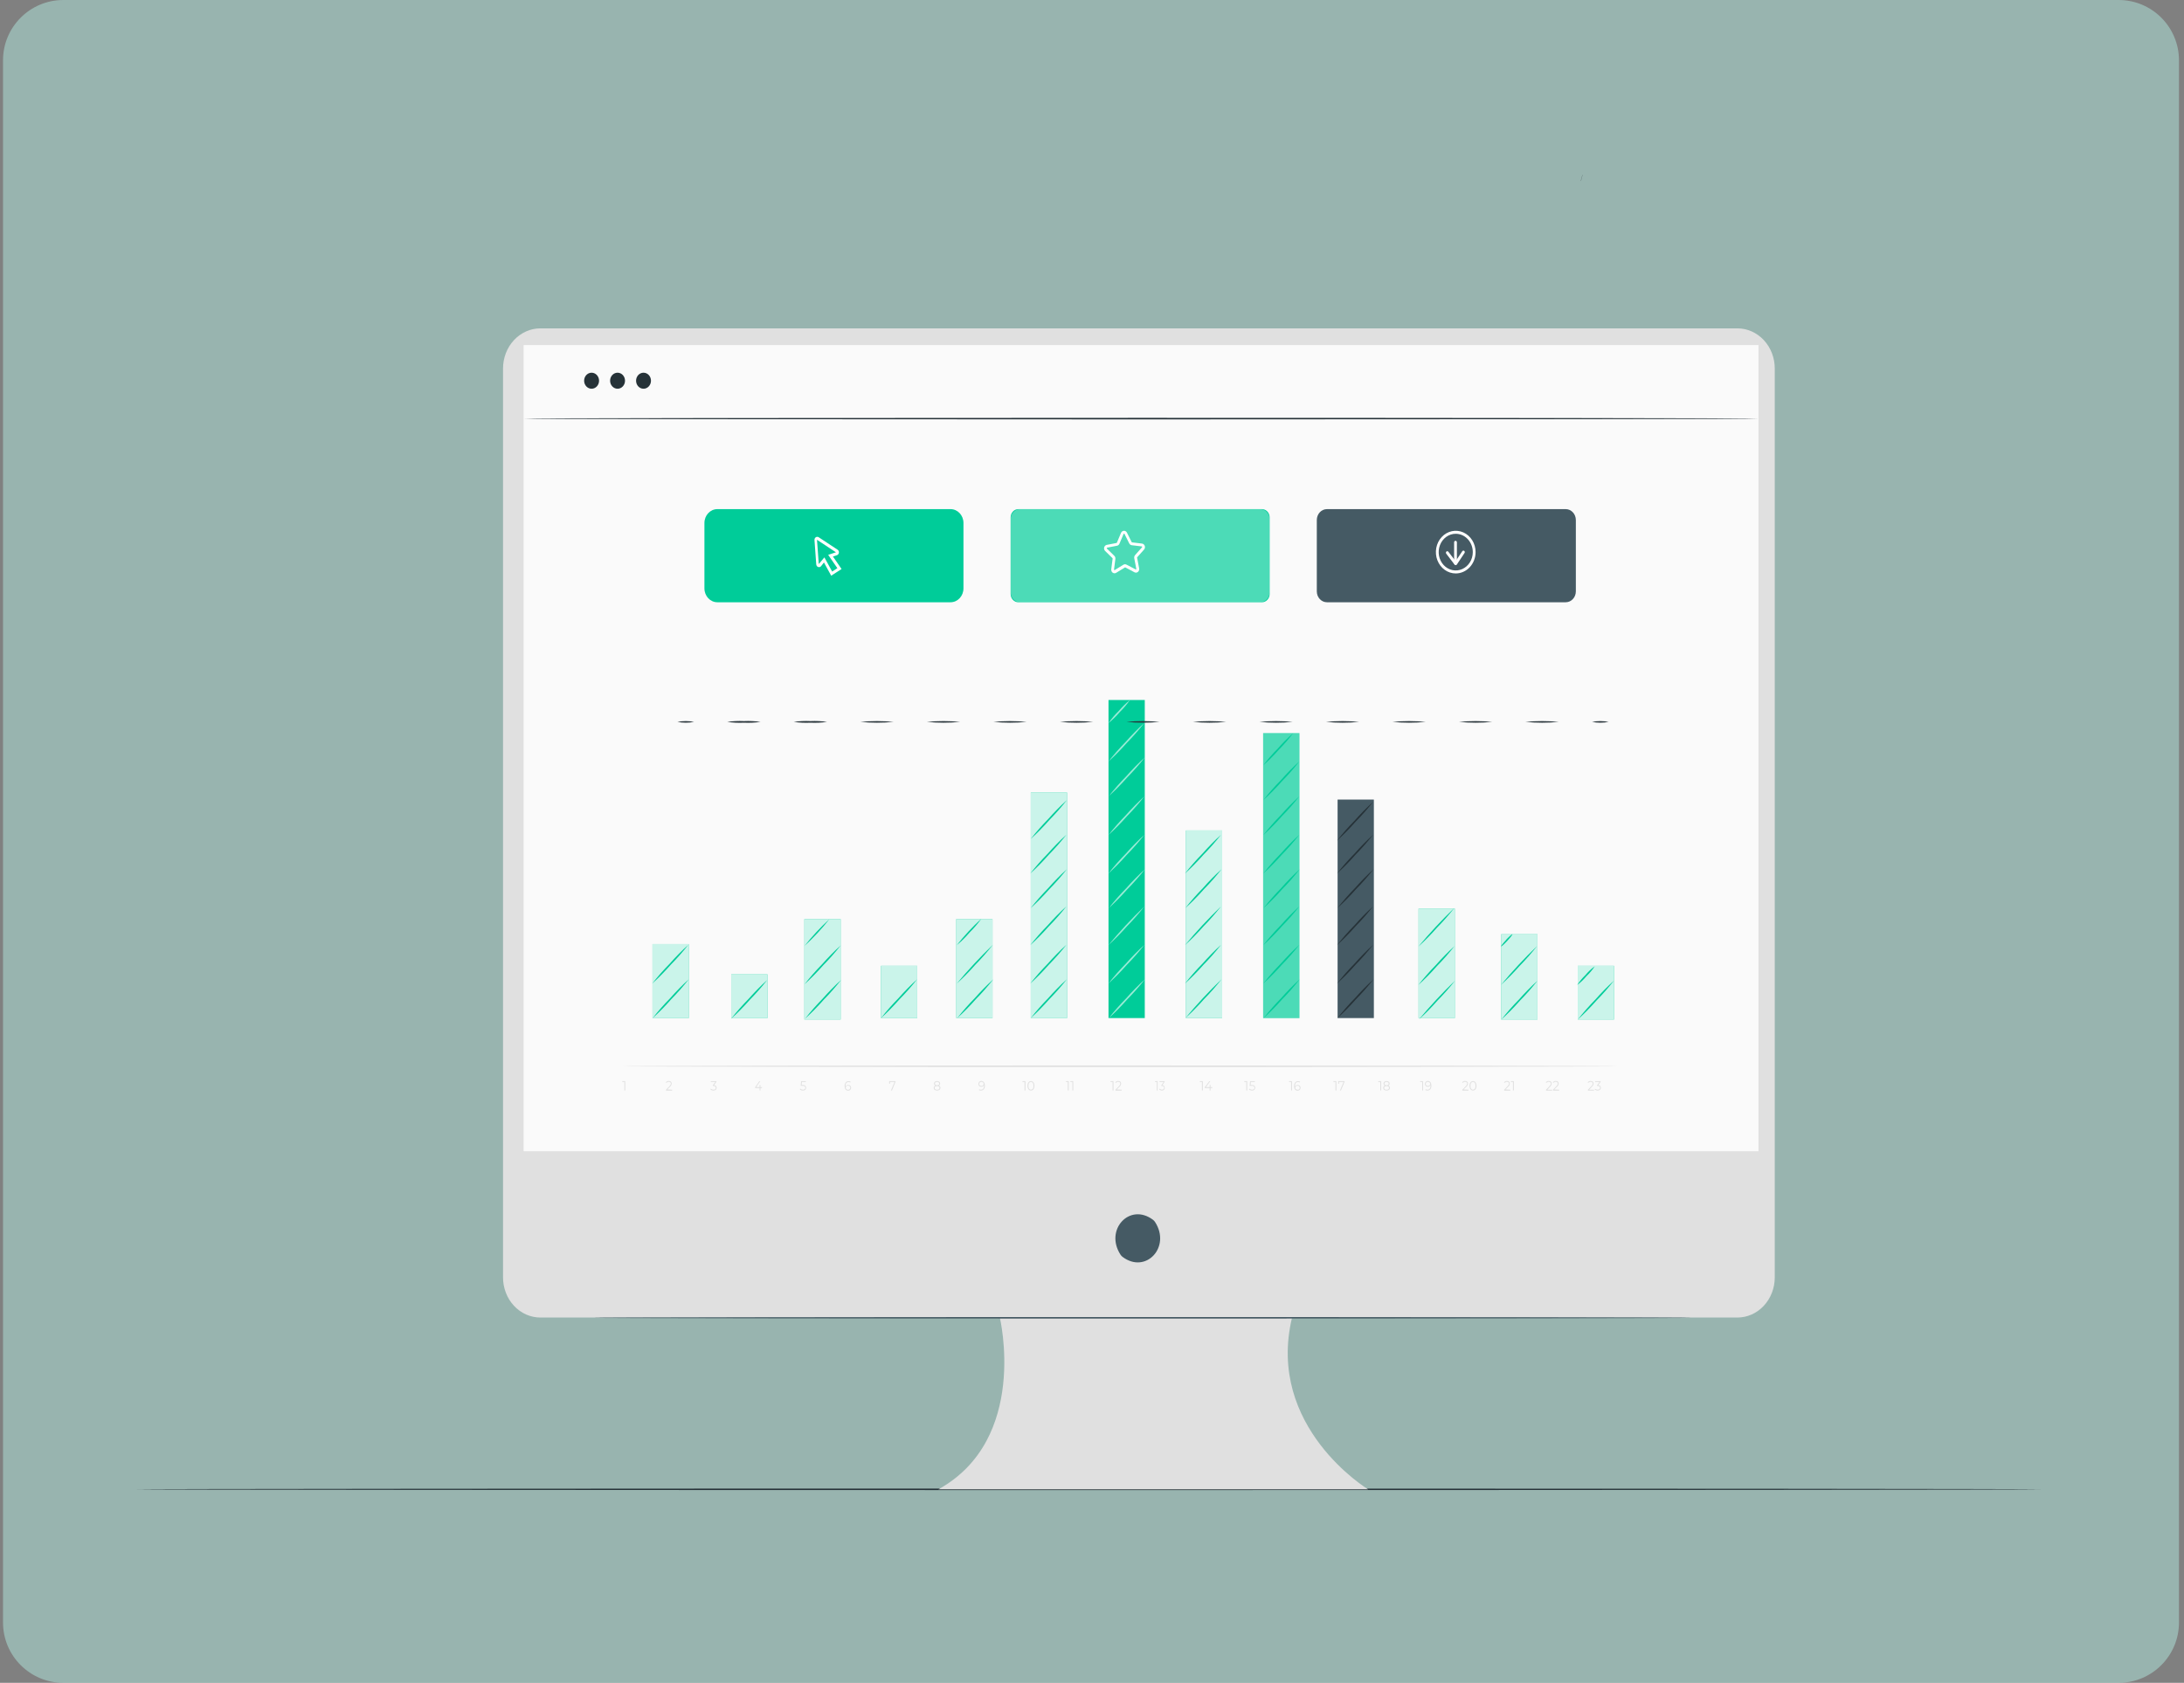 <svg width="362" height="279" viewBox="0 0 362 279" fill="none" xmlns="http://www.w3.org/2000/svg">
<rect x="0" y="0" width="362" height="279" fill="#808080" stroke="none"/>
<g clip-path="url(#clip0_35_305)">
<path d="M351.167 0H10.5C4.977 0 0.5 4.477 0.5 10V269C0.5 274.523 4.977 279 10.5 279H351.167C356.69 279 361.167 274.523 361.167 269V10C361.167 4.477 356.69 0 351.167 0Z" fill="#B1E9DF" fill-opacity="0.5"/>
<path d="M338.383 246.919C338.383 246.988 267.679 247.048 180.478 247.048C93.277 247.048 22.559 246.988 22.559 246.919C22.559 246.849 93.249 246.79 180.478 246.79C267.707 246.79 338.383 246.844 338.383 246.919Z" fill="#263238"/>
<path d="M287.988 54.441H89.568C87.926 54.441 86.351 55.142 85.19 56.391C84.029 57.639 83.377 59.332 83.377 61.097V211.777C83.376 212.652 83.536 213.518 83.847 214.326C84.158 215.134 84.614 215.869 85.189 216.487C85.764 217.106 86.446 217.596 87.198 217.931C87.949 218.266 88.755 218.438 89.568 218.438H165.72C165.72 218.438 170.569 238.586 155.548 246.919H226.759C226.759 246.919 209.801 236.627 214.16 218.438H287.974C289.617 218.438 291.193 217.737 292.355 216.487C293.517 215.238 294.169 213.544 294.169 211.777V61.097C294.169 59.334 293.518 57.642 292.359 56.394C291.2 55.146 289.628 54.444 287.988 54.441Z" fill="#E0E0E0"/>
<path d="M191.444 202.591C194.143 206.738 189.917 211.281 186.061 208.38C185.932 208.281 185.82 208.161 185.729 208.022C183.034 203.876 187.256 199.338 191.112 202.234C191.241 202.333 191.353 202.453 191.444 202.591Z" fill="#455A64"/>
<path d="M291.471 57.209H86.791V190.871H291.471V57.209Z" fill="#FAFAFA"/>
<path d="M267.523 160.129H261.512V169.027H267.523V160.129Z" fill="#00CC99"/>
<g opacity="0.79">
<path d="M267.523 160.129H261.512V169.027H267.523V160.129Z" fill="white"/>
</g>
<path d="M254.832 154.891H248.82V169.027H254.832V154.891Z" fill="#00CC99"/>
<g opacity="0.79">
<path d="M254.832 154.891H248.82V169.027H254.832V154.891Z" fill="white"/>
</g>
<path d="M241.139 150.635H235.128V168.794H241.139V150.635Z" fill="#00CC99"/>
<g opacity="0.79">
<path d="M241.139 150.635H235.128V168.794H241.139V150.635Z" fill="white"/>
</g>
<path d="M114.166 156.523H108.155V168.794H114.166V156.523Z" fill="#00CC99"/>
<g opacity="0.79">
<path d="M114.166 156.523H108.155V168.794H114.166V156.523Z" fill="white"/>
</g>
<path d="M127.213 161.542H121.202V168.794H127.213V161.542Z" fill="#00CC99"/>
<g opacity="0.79">
<path d="M127.213 161.542H121.202V168.794H127.213V161.542Z" fill="white"/>
</g>
<path d="M139.337 152.381H133.326V169.022H139.337V152.381Z" fill="#00CC99"/>
<g opacity="0.79">
<path d="M139.337 152.381H133.326V169.022H139.337V152.381Z" fill="white"/>
</g>
<path d="M152.028 160.129H146.017V168.794H152.028V160.129Z" fill="#00CC99"/>
<g opacity="0.79">
<path d="M152.028 160.129H146.017V168.794H152.028V160.129Z" fill="white"/>
</g>
<path d="M164.507 152.381H158.496V168.789H164.507V152.381Z" fill="#00CC99"/>
<path d="M176.866 131.4H170.855V168.794H176.866V131.4Z" fill="#00CC99"/>
<path d="M189.747 116.054H183.735V168.789H189.747V116.054Z" fill="#00CC99"/>
<path d="M202.576 137.69H196.565V168.789H202.576V137.69Z" fill="#00CC99"/>
<g opacity="0.79">
<path d="M176.866 131.4H170.855V168.794H176.866V131.4Z" fill="white"/>
</g>
<g opacity="0.79">
<path d="M202.576 137.69H196.565V168.789H202.576V137.69Z" fill="white"/>
</g>
<path d="M227.719 132.566H221.708V168.789H227.719V132.566Z" fill="#455A64"/>
<path d="M215.378 121.55H209.367V168.794H215.378V121.55Z" fill="#00CC99"/>
<path d="M103.634 179.25V180.797H103.486V179.388H103.145V179.25H103.634Z" fill="#E0E0E0"/>
<path d="M111.408 180.668V180.812H110.397V180.668L110.997 180.038C111.159 179.864 111.191 179.76 111.191 179.656C111.191 179.478 111.076 179.363 110.854 179.363C110.781 179.357 110.707 179.369 110.638 179.399C110.57 179.429 110.51 179.477 110.462 179.537L110.356 179.443C110.42 179.367 110.5 179.308 110.588 179.269C110.677 179.23 110.773 179.213 110.868 179.22C111.159 179.22 111.329 179.378 111.329 179.636C111.328 179.733 111.306 179.828 111.265 179.913C111.224 179.999 111.166 180.074 111.094 180.132L110.605 180.628L111.408 180.668Z" fill="#E0E0E0"/>
<path d="M118.784 180.351C118.784 180.609 118.609 180.807 118.263 180.807C118.073 180.815 117.888 180.744 117.746 180.609L117.815 180.485C117.877 180.546 117.95 180.594 118.029 180.624C118.108 180.655 118.193 180.668 118.277 180.663C118.517 180.663 118.646 180.544 118.646 180.351C118.646 180.157 118.526 180.043 118.258 180.043H118.157V179.924L118.553 179.388H117.82V179.25H118.743V179.359L118.337 179.909C118.632 179.929 118.784 180.103 118.784 180.351Z" fill="#E0E0E0"/>
<path d="M126.299 180.39H126.036V180.797H125.903V180.39H125.165V180.271L125.857 179.25H126.009L125.34 180.242H125.907V179.884H126.036V180.242H126.299V180.39Z" fill="#E0E0E0"/>
<path d="M133.612 180.341C133.612 180.604 133.441 180.807 133.09 180.807C132.901 180.814 132.716 180.743 132.574 180.609L132.648 180.485C132.709 180.546 132.782 180.594 132.861 180.625C132.94 180.655 133.025 180.668 133.109 180.663C133.353 180.663 133.483 180.534 133.483 180.346C133.483 180.157 133.367 180.023 133.021 180.023H132.712L132.786 179.25H133.575V179.388H132.915L132.869 179.884H133.054C133.45 179.884 133.612 180.063 133.612 180.341Z" fill="#E0E0E0"/>
<path d="M141.076 180.331C141.076 180.398 141.063 180.465 141.039 180.528C141.014 180.59 140.977 180.646 140.931 180.692C140.886 180.739 140.831 180.775 140.772 180.798C140.713 180.821 140.65 180.831 140.587 180.827C140.204 180.827 139.997 180.544 139.997 180.053C139.997 179.562 140.264 179.254 140.652 179.254C140.771 179.248 140.889 179.277 140.993 179.339L140.938 179.468C140.853 179.414 140.755 179.388 140.656 179.393C140.347 179.393 140.144 179.607 140.144 180.028C140.142 180.069 140.142 180.111 140.144 180.152C140.186 180.068 140.249 179.998 140.327 179.951C140.405 179.904 140.494 179.883 140.582 179.889C140.642 179.88 140.703 179.885 140.761 179.902C140.82 179.92 140.874 179.951 140.92 179.992C140.967 180.034 141.005 180.086 141.031 180.144C141.058 180.202 141.073 180.266 141.076 180.331ZM140.933 180.331C140.933 180.127 140.79 179.998 140.569 179.998C140.522 179.988 140.474 179.989 140.428 180C140.382 180.012 140.339 180.035 140.302 180.067C140.265 180.099 140.236 180.14 140.215 180.186C140.195 180.232 140.184 180.282 140.184 180.333C140.184 180.384 140.195 180.434 140.215 180.48C140.236 180.526 140.265 180.567 140.302 180.599C140.339 180.631 140.382 180.654 140.428 180.666C140.474 180.678 140.522 180.679 140.569 180.668C140.613 180.675 140.659 180.672 140.702 180.658C140.746 180.645 140.786 180.622 140.821 180.59C140.855 180.559 140.883 180.52 140.902 180.476C140.922 180.432 140.932 180.384 140.933 180.336V180.331Z" fill="#E0E0E0"/>
<path d="M148.434 179.249V179.359L147.835 180.797H147.673L148.264 179.388H147.526V179.676H147.378V179.245L148.434 179.249Z" fill="#E0E0E0"/>
<path d="M155.88 180.366C155.88 180.638 155.663 180.807 155.317 180.807C154.971 180.807 154.764 180.638 154.764 180.366C154.763 180.278 154.79 180.192 154.841 180.123C154.891 180.054 154.961 180.005 155.04 179.984C154.974 179.96 154.916 179.914 154.875 179.853C154.834 179.791 154.813 179.717 154.814 179.641C154.814 179.393 155.013 179.235 155.317 179.235C155.622 179.235 155.829 179.393 155.829 179.641C155.831 179.718 155.81 179.793 155.768 179.855C155.726 179.916 155.667 179.962 155.599 179.984C155.679 180.004 155.75 180.052 155.801 180.122C155.852 180.191 155.88 180.277 155.88 180.366ZM155.728 180.366C155.728 180.177 155.576 180.058 155.317 180.058C155.059 180.058 154.916 180.177 154.916 180.366C154.916 180.554 155.064 180.678 155.317 180.678C155.571 180.678 155.728 180.554 155.728 180.361V180.366ZM155.317 179.929C155.543 179.929 155.677 179.825 155.677 179.656C155.677 179.488 155.534 179.374 155.317 179.374C155.1 179.374 154.962 179.483 154.962 179.651C154.962 179.82 155.096 179.924 155.317 179.924V179.929Z" fill="#E0E0E0"/>
<path d="M163.243 180.008C163.243 180.534 162.976 180.807 162.588 180.807C162.469 180.813 162.351 180.784 162.247 180.723L162.302 180.594C162.387 180.647 162.485 180.673 162.583 180.668C162.893 180.668 163.096 180.455 163.096 180.033C163.097 179.992 163.097 179.95 163.096 179.909C163.054 179.994 162.99 180.064 162.913 180.11C162.835 180.157 162.746 180.178 162.657 180.172C162.597 180.18 162.535 180.174 162.477 180.154C162.418 180.134 162.365 180.102 162.319 180.058C162.273 180.014 162.237 179.961 162.211 179.901C162.186 179.841 162.173 179.776 162.173 179.711C162.173 179.643 162.186 179.576 162.21 179.514C162.235 179.452 162.272 179.396 162.318 179.349C162.363 179.303 162.418 179.267 162.477 179.244C162.536 179.221 162.599 179.211 162.662 179.215C163.036 179.235 163.243 179.517 163.243 180.008ZM163.04 179.701C163.037 179.652 163.024 179.604 163.003 179.56C162.982 179.517 162.953 179.478 162.917 179.447C162.882 179.416 162.841 179.393 162.797 179.38C162.753 179.366 162.707 179.362 162.662 179.369C162.617 179.363 162.572 179.367 162.53 179.382C162.487 179.396 162.448 179.42 162.414 179.452C162.381 179.484 162.354 179.523 162.335 179.567C162.317 179.61 162.307 179.658 162.307 179.706C162.307 179.909 162.45 180.038 162.671 180.038C162.716 180.044 162.762 180.039 162.805 180.025C162.849 180.011 162.889 179.987 162.924 179.955C162.958 179.924 162.986 179.885 163.006 179.841C163.026 179.797 163.038 179.75 163.04 179.701Z" fill="#E0E0E0"/>
<path d="M169.965 179.25V180.797H169.817V179.388H169.476V179.25H169.965Z" fill="#E0E0E0"/>
<path d="M170.306 180.023C170.306 179.527 170.551 179.235 170.883 179.235C171.215 179.235 171.455 179.527 171.455 180.023C171.455 180.519 171.215 180.807 170.883 180.807C170.551 180.807 170.306 180.514 170.306 180.023ZM171.303 180.023C171.303 179.607 171.132 179.378 170.883 179.378C170.634 179.378 170.458 179.607 170.458 180.023C170.458 180.44 170.629 180.663 170.883 180.663C171.137 180.663 171.303 180.435 171.303 180.023Z" fill="#E0E0E0"/>
<path d="M177.143 179.25V180.797H176.995V179.388H176.682V179.25H177.143Z" fill="#E0E0E0"/>
<path d="M177.895 179.25V180.797H177.747V179.388H177.411V179.25H177.895Z" fill="#E0E0E0"/>
<path d="M184.561 179.25V180.797H184.414V179.388H184.063V179.25H184.561Z" fill="#E0E0E0"/>
<path d="M185.908 180.668V180.812H184.898V180.668L185.498 180.038C185.659 179.865 185.687 179.76 185.687 179.656C185.687 179.478 185.572 179.364 185.35 179.364C185.277 179.359 185.203 179.372 185.136 179.402C185.068 179.432 185.007 179.478 184.958 179.537L184.856 179.443C184.92 179.367 184.999 179.308 185.086 179.269C185.174 179.23 185.269 179.214 185.364 179.22C185.655 179.22 185.825 179.378 185.825 179.636C185.824 179.733 185.802 179.828 185.761 179.914C185.72 180 185.662 180.074 185.59 180.132L185.101 180.628L185.908 180.668Z" fill="#E0E0E0"/>
<path d="M191.878 179.25V180.797H191.744V179.388H191.444V179.25H191.878Z" fill="#E0E0E0"/>
<path d="M193.059 180.351C193.06 180.414 193.048 180.477 193.025 180.536C193.002 180.594 192.967 180.647 192.923 180.69C192.88 180.733 192.828 180.766 192.772 180.786C192.716 180.806 192.656 180.813 192.598 180.807C192.512 180.809 192.427 180.792 192.348 180.758C192.269 180.724 192.197 180.673 192.136 180.609L192.201 180.485C192.254 180.542 192.317 180.588 192.387 180.618C192.457 180.649 192.531 180.664 192.607 180.663C192.824 180.663 192.944 180.544 192.944 180.351C192.944 180.157 192.837 180.043 192.593 180.043H192.496V179.924L192.861 179.388H192.192V179.25H193.036V179.359L192.662 179.909C192.716 179.908 192.769 179.919 192.818 179.942C192.867 179.964 192.912 179.996 192.949 180.038C192.986 180.079 193.015 180.128 193.034 180.182C193.053 180.236 193.061 180.293 193.059 180.351Z" fill="#E0E0E0"/>
<path d="M199.365 179.25V180.797H199.218V179.388H198.881V179.25H199.365Z" fill="#E0E0E0"/>
<path d="M200.934 180.39H200.643V180.797H200.496V180.39H199.684V180.271L200.449 179.25H200.611L199.877 180.242H200.5V179.884H200.643V180.242H200.934V180.39Z" fill="#E0E0E0"/>
<path d="M206.724 179.25V180.797H206.576V179.388H206.239V179.25H206.724Z" fill="#E0E0E0"/>
<path d="M208.052 180.341C208.052 180.604 207.881 180.807 207.531 180.807C207.341 180.815 207.156 180.744 207.014 180.609L207.088 180.485C207.15 180.546 207.222 180.594 207.302 180.625C207.381 180.655 207.465 180.668 207.549 180.663C207.794 180.663 207.923 180.534 207.923 180.346C207.923 180.157 207.808 180.023 207.462 180.023H207.129L207.203 179.25H207.992V179.388H207.332L207.286 179.884H207.471C207.881 179.884 208.052 180.063 208.052 180.341Z" fill="#E0E0E0"/>
<path d="M214.151 179.25V180.797H214.003V179.388H213.662V179.25H214.151Z" fill="#E0E0E0"/>
<path d="M215.572 180.331C215.572 180.398 215.56 180.466 215.535 180.528C215.51 180.59 215.473 180.646 215.427 180.692C215.382 180.739 215.327 180.775 215.268 180.798C215.209 180.821 215.146 180.831 215.083 180.827C214.7 180.827 214.493 180.544 214.493 180.053C214.493 179.562 214.76 179.254 215.152 179.254C215.271 179.249 215.389 179.279 215.494 179.339L215.434 179.468C215.349 179.414 215.251 179.388 215.152 179.393C214.843 179.393 214.64 179.607 214.64 180.028C214.638 180.07 214.638 180.111 214.64 180.152C214.682 180.068 214.746 179.998 214.823 179.951C214.901 179.904 214.99 179.883 215.079 179.889C215.138 179.88 215.199 179.885 215.258 179.903C215.316 179.92 215.37 179.951 215.416 179.993C215.463 180.034 215.501 180.086 215.527 180.144C215.554 180.202 215.57 180.266 215.572 180.331ZM215.429 180.331C215.429 180.127 215.286 179.998 215.065 179.998C215.02 179.993 214.974 179.997 214.931 180.012C214.887 180.026 214.847 180.05 214.812 180.081C214.778 180.113 214.75 180.152 214.729 180.195C214.709 180.239 214.698 180.287 214.696 180.336C214.696 180.504 214.829 180.668 215.079 180.668C215.123 180.674 215.168 180.671 215.21 180.657C215.253 180.643 215.292 180.62 215.326 180.588C215.36 180.557 215.387 180.518 215.405 180.474C215.424 180.431 215.434 180.384 215.434 180.336L215.429 180.331Z" fill="#E0E0E0"/>
<path d="M221.5 179.25V180.797H221.352V179.388H221.016V179.25H221.5Z" fill="#E0E0E0"/>
<path d="M222.861 179.249V179.359L222.257 180.797H222.095L222.69 179.388H221.948V179.676H221.805V179.245L222.861 179.249Z" fill="#E0E0E0"/>
<path d="M228.932 179.25V180.797H228.785V179.388H228.448V179.25H228.932Z" fill="#E0E0E0"/>
<path d="M230.386 180.366C230.386 180.638 230.169 180.807 229.823 180.807C229.477 180.807 229.269 180.638 229.269 180.366C229.267 180.277 229.294 180.191 229.344 180.121C229.395 180.052 229.466 180.003 229.546 179.984C229.479 179.96 229.421 179.914 229.38 179.853C229.34 179.791 229.318 179.717 229.32 179.641C229.32 179.393 229.518 179.235 229.823 179.235C230.127 179.235 230.33 179.393 230.33 179.641C230.332 179.717 230.312 179.792 230.271 179.853C230.23 179.915 230.171 179.961 230.104 179.984C230.184 180.004 230.256 180.052 230.307 180.122C230.358 180.191 230.386 180.277 230.386 180.366ZM230.233 180.366C230.233 180.177 230.081 180.058 229.823 180.058C229.564 180.058 229.421 180.177 229.421 180.366C229.421 180.554 229.569 180.678 229.823 180.678C230.076 180.678 230.233 180.554 230.233 180.361V180.366ZM229.823 179.929C230.049 179.929 230.183 179.825 230.183 179.656C230.183 179.488 230.04 179.374 229.823 179.374C229.606 179.374 229.468 179.483 229.468 179.651C229.468 179.82 229.601 179.924 229.823 179.924V179.929Z" fill="#E0E0E0"/>
<path d="M235.871 179.25V180.797H235.732V179.388H235.396V179.25H235.871Z" fill="#E0E0E0"/>
<path d="M237.255 180.008C237.255 180.534 236.987 180.807 236.595 180.807C236.476 180.812 236.359 180.783 236.254 180.723L236.314 180.594C236.399 180.648 236.497 180.673 236.595 180.668C236.904 180.668 237.103 180.455 237.103 180.033C237.105 179.992 237.105 179.95 237.103 179.909C237.061 179.994 236.997 180.064 236.92 180.11C236.842 180.157 236.753 180.178 236.664 180.172C236.543 180.18 236.423 180.136 236.331 180.05C236.24 179.963 236.184 179.841 236.175 179.711C236.175 179.643 236.188 179.575 236.213 179.513C236.238 179.45 236.275 179.394 236.322 179.347C236.368 179.301 236.423 179.265 236.482 179.242C236.542 179.219 236.606 179.21 236.669 179.215C237.047 179.235 237.255 179.517 237.255 180.008ZM237.052 179.701C237.052 179.532 236.918 179.368 236.669 179.368C236.625 179.363 236.58 179.367 236.538 179.382C236.495 179.396 236.456 179.42 236.423 179.452C236.39 179.484 236.363 179.523 236.345 179.567C236.327 179.611 236.318 179.658 236.318 179.706C236.318 179.909 236.457 180.038 236.683 180.038C236.728 180.044 236.774 180.039 236.817 180.025C236.86 180.011 236.901 179.987 236.935 179.955C236.97 179.924 236.998 179.885 237.018 179.841C237.038 179.797 237.05 179.75 237.052 179.701Z" fill="#E0E0E0"/>
<path d="M243.395 180.668V180.812H242.385V180.668L242.985 180.038C243.146 179.864 243.178 179.76 243.178 179.656C243.178 179.478 243.058 179.363 242.842 179.363C242.768 179.357 242.694 179.369 242.626 179.399C242.558 179.429 242.497 179.477 242.449 179.537L242.343 179.443C242.408 179.367 242.487 179.308 242.576 179.269C242.664 179.23 242.76 179.213 242.855 179.22C243.146 179.22 243.317 179.378 243.317 179.636C243.314 179.733 243.292 179.827 243.251 179.913C243.21 179.999 243.152 180.074 243.081 180.132L242.592 180.628L243.395 180.668Z" fill="#E0E0E0"/>
<path d="M243.575 180.023C243.575 179.527 243.82 179.235 244.152 179.235C244.484 179.235 244.724 179.527 244.724 180.023C244.724 180.519 244.484 180.807 244.152 180.807C243.82 180.807 243.575 180.514 243.575 180.023ZM244.572 180.023C244.572 179.607 244.401 179.378 244.152 179.378C243.903 179.378 243.727 179.607 243.727 180.023C243.727 180.44 243.898 180.663 244.152 180.663C244.406 180.663 244.567 180.435 244.567 180.023H244.572Z" fill="#E0E0E0"/>
<path d="M250.334 180.668V180.812H249.323V180.668L249.923 180.038C250.084 179.864 250.117 179.76 250.117 179.656C250.117 179.478 249.997 179.363 249.78 179.363C249.706 179.357 249.633 179.369 249.564 179.399C249.496 179.429 249.436 179.477 249.388 179.537L249.282 179.443C249.346 179.367 249.426 179.308 249.514 179.269C249.603 179.23 249.698 179.213 249.794 179.22C250.084 179.22 250.255 179.378 250.255 179.636C250.253 179.733 250.23 179.827 250.189 179.913C250.149 179.999 250.091 180.074 250.02 180.132L249.531 180.628L250.334 180.668Z" fill="#E0E0E0"/>
<path d="M250.919 179.25V180.797H250.772V179.388H250.43V179.25H250.919Z" fill="#E0E0E0"/>
<path d="M257.272 180.668V180.812H256.262V180.668L256.861 180.038C257.023 179.864 257.055 179.76 257.055 179.656C257.055 179.478 256.935 179.363 256.718 179.363C256.645 179.357 256.571 179.369 256.503 179.399C256.435 179.429 256.374 179.477 256.326 179.537L256.22 179.443C256.285 179.367 256.364 179.308 256.453 179.269C256.541 179.23 256.637 179.213 256.732 179.22C257.023 179.22 257.194 179.378 257.194 179.636C257.191 179.733 257.169 179.827 257.128 179.913C257.087 179.999 257.029 180.074 256.958 180.132L256.492 180.668H257.272Z" fill="#E0E0E0"/>
<path d="M258.439 180.668V180.812H257.415V180.668L258.015 180.038C258.176 179.864 258.209 179.76 258.209 179.656C258.209 179.478 258.089 179.363 257.872 179.363C257.798 179.357 257.724 179.369 257.656 179.399C257.588 179.429 257.527 179.477 257.48 179.537L257.374 179.443C257.438 179.367 257.517 179.308 257.606 179.269C257.695 179.23 257.79 179.213 257.886 179.22C258.176 179.22 258.347 179.378 258.347 179.636C258.344 179.733 258.322 179.827 258.281 179.913C258.241 179.999 258.183 180.074 258.112 180.132L257.623 180.628L258.439 180.668Z" fill="#E0E0E0"/>
<path d="M264.211 180.668V180.812H263.2V180.668L263.8 180.038C263.961 179.865 263.994 179.76 263.994 179.656C263.994 179.478 263.874 179.364 263.657 179.364C263.583 179.357 263.509 179.369 263.441 179.399C263.373 179.429 263.312 179.477 263.265 179.537L263.159 179.443C263.223 179.368 263.301 179.309 263.389 179.27C263.477 179.231 263.571 179.214 263.666 179.22C263.961 179.22 264.127 179.378 264.127 179.636C264.125 179.733 264.102 179.828 264.06 179.914C264.019 180 263.96 180.074 263.888 180.132L263.412 180.668H264.211Z" fill="#E0E0E0"/>
<path d="M265.345 180.351C265.345 180.609 265.174 180.807 264.824 180.807C264.634 180.815 264.449 180.744 264.307 180.609L264.381 180.485C264.443 180.546 264.515 180.594 264.595 180.625C264.674 180.655 264.758 180.668 264.842 180.663C265.082 180.663 265.211 180.544 265.211 180.351C265.211 180.157 265.091 180.043 264.824 180.043H264.722V179.924L265.119 179.388H264.386V179.25H265.308V179.359L264.902 179.909C265.193 179.929 265.345 180.103 265.345 180.351Z" fill="#E0E0E0"/>
<path d="M268.127 176.774C268.127 176.844 231.188 176.903 185.631 176.903C140.075 176.903 103.126 176.844 103.126 176.774C103.126 176.705 140.061 176.646 185.631 176.646C231.202 176.646 268.127 176.7 268.127 176.774Z" fill="#E0E0E0"/>
<g opacity="0.3">
<path d="M215.378 121.55H209.367V168.794H215.378V121.55Z" fill="white"/>
</g>
<g opacity="0.79">
<path d="M164.507 152.381H158.496V168.789H164.507V152.381Z" fill="white"/>
</g>
<path d="M115.047 119.685C114.132 119.857 113.195 119.857 112.279 119.685C113.195 119.513 114.132 119.513 115.047 119.685Z" fill="#263238"/>
<path d="M126.069 119.685C125.151 119.813 124.225 119.856 123.301 119.814C122.376 119.856 121.45 119.813 120.533 119.685C121.45 119.557 122.376 119.514 123.301 119.556C124.225 119.514 125.151 119.557 126.069 119.685Z" fill="#263238"/>
<path d="M137.09 119.685C136.173 119.813 135.247 119.856 134.322 119.814C133.398 119.856 132.472 119.813 131.554 119.685C132.472 119.556 133.398 119.513 134.322 119.556C135.247 119.513 136.173 119.556 137.09 119.685Z" fill="#263238"/>
<path d="M148.116 119.685C146.282 119.857 144.437 119.857 142.603 119.685C144.437 119.513 146.282 119.513 148.116 119.685Z" fill="#263238"/>
<path d="M159.151 119.685C157.309 119.858 155.457 119.858 153.615 119.685C155.457 119.511 157.309 119.511 159.151 119.685Z" fill="#263238"/>
<path d="M170.168 119.685C168.334 119.857 166.489 119.857 164.655 119.685C166.489 119.513 168.334 119.513 170.168 119.685Z" fill="#263238"/>
<path d="M181.194 119.685C179.359 119.857 177.515 119.857 175.681 119.685C177.515 119.513 179.359 119.513 181.194 119.685Z" fill="#263238"/>
<path d="M192.215 119.685C190.38 119.857 188.536 119.857 186.702 119.685C188.536 119.513 190.38 119.513 192.215 119.685Z" fill="#263238"/>
<path d="M203.24 119.685C201.406 119.857 199.562 119.857 197.728 119.685C199.562 119.513 201.406 119.513 203.24 119.685Z" fill="#263238"/>
<path d="M214.262 119.685C212.429 119.857 210.586 119.857 208.753 119.685C210.586 119.513 212.429 119.513 214.262 119.685Z" fill="#263238"/>
<path d="M225.288 119.685C223.454 119.857 221.609 119.857 219.775 119.685C221.609 119.513 223.454 119.513 225.288 119.685Z" fill="#263238"/>
<path d="M236.314 119.685C234.48 119.857 232.635 119.857 230.801 119.685C232.635 119.513 234.48 119.513 236.314 119.685Z" fill="#263238"/>
<path d="M247.34 119.685C245.505 119.857 243.661 119.857 241.827 119.685C243.661 119.513 245.505 119.513 247.34 119.685Z" fill="#263238"/>
<path d="M258.37 119.685C256.528 119.858 254.676 119.858 252.834 119.685C254.676 119.512 256.528 119.512 258.37 119.685Z" fill="#263238"/>
<path d="M266.642 119.685C265.726 119.857 264.789 119.857 263.874 119.685C264.789 119.513 265.726 119.513 266.642 119.685Z" fill="#263238"/>
<path d="M114.162 162.361C113.251 163.521 112.281 164.626 111.255 165.669C110.286 166.774 109.258 167.819 108.178 168.799C109.087 167.637 110.057 166.532 111.085 165.49C112.054 164.385 113.082 163.34 114.162 162.361Z" fill="#00CC99"/>
<path d="M127.171 162.47C126.261 163.63 125.291 164.735 124.265 165.778C123.295 166.883 122.266 167.927 121.183 168.903C122.096 167.743 123.067 166.638 124.094 165.595C125.064 164.492 126.092 163.448 127.171 162.47Z" fill="#00CC99"/>
<path d="M152.014 162.356C151.103 163.517 150.131 164.622 149.103 165.664C148.135 166.771 147.107 167.816 146.026 168.794C146.936 167.63 147.908 166.524 148.937 165.481C149.907 164.378 150.935 163.334 152.014 162.356Z" fill="#00CC99"/>
<path d="M114.083 156.647C113.172 157.808 112.2 158.913 111.172 159.955C110.203 161.059 109.176 162.103 108.095 163.08C109.006 161.919 109.978 160.814 111.006 159.772C111.975 158.667 113.003 157.624 114.083 156.647Z" fill="#00CC99"/>
<path d="M139.424 162.455C138.514 163.615 137.544 164.72 136.518 165.763C135.549 166.868 134.522 167.911 133.441 168.888C134.353 167.729 135.323 166.624 136.347 165.58C137.318 164.477 138.345 163.433 139.424 162.455Z" fill="#00CC99"/>
<path d="M139.346 156.741C138.435 157.902 137.463 159.007 136.435 160.049C135.465 161.152 134.437 162.195 133.358 163.174C134.268 162.014 135.239 160.909 136.264 159.866C137.235 158.762 138.264 157.719 139.346 156.741Z" fill="#00CC99"/>
<path d="M137.468 152.396C136.213 153.991 134.836 155.47 133.353 156.82C134.612 155.229 135.988 153.749 137.468 152.396Z" fill="#00CC99"/>
<g opacity="0.6">
<path d="M189.774 162.356C188.864 163.516 187.893 164.621 186.868 165.664C185.898 166.769 184.871 167.814 183.791 168.794C184.7 167.631 185.67 166.525 186.697 165.481C187.667 164.378 188.695 163.334 189.774 162.356Z" fill="white"/>
</g>
<g opacity="0.6">
<path d="M189.691 156.642C188.782 157.804 187.812 158.908 186.785 159.95C185.814 161.053 184.787 162.096 183.708 163.075C184.618 161.914 185.588 160.81 186.614 159.767C187.586 158.665 188.613 157.622 189.691 156.642Z" fill="white"/>
</g>
<g opacity="0.6">
<path d="M189.691 150.273C188.782 151.435 187.812 152.54 186.785 153.582C185.814 154.684 184.787 155.728 183.708 156.706C185.591 154.436 187.593 152.283 189.705 150.258L189.691 150.273Z" fill="white"/>
</g>
<g opacity="0.6">
<path d="M189.774 144.113C188.864 145.273 187.893 146.378 186.868 147.421C185.897 148.524 184.87 149.567 183.791 150.546C184.701 149.385 185.671 148.281 186.697 147.238C187.666 146.133 188.693 145.09 189.774 144.113Z" fill="white"/>
</g>
<g opacity="0.6">
<path d="M189.691 138.394C188.782 139.556 187.812 140.661 186.785 141.702C185.815 142.807 184.788 143.852 183.708 144.832C184.616 143.67 185.587 142.565 186.614 141.524C187.585 140.42 188.612 139.375 189.691 138.394Z" fill="white"/>
</g>
<g opacity="0.6">
<path d="M189.691 132.025C188.782 133.187 187.812 134.292 186.785 135.334C185.816 136.438 184.788 137.481 183.708 138.458C184.619 137.299 185.589 136.195 186.614 135.15C187.586 134.049 188.613 133.005 189.691 132.025Z" fill="white"/>
</g>
<path d="M202.47 162.356C201.559 163.517 200.587 164.622 199.559 165.664C198.589 166.769 197.562 167.814 196.482 168.794C198.362 166.52 200.365 164.367 202.479 162.346L202.47 162.356Z" fill="#00CC99"/>
<path d="M202.387 156.642C201.477 157.802 200.507 158.907 199.481 159.95C198.509 161.052 197.482 162.095 196.404 163.075C197.313 161.913 198.283 160.808 199.31 159.767C200.281 158.664 201.308 157.62 202.387 156.642Z" fill="#00CC99"/>
<path d="M202.387 150.273C201.477 151.434 200.507 152.538 199.481 153.582C198.509 154.683 197.482 155.726 196.404 156.706C198.287 154.436 200.289 152.283 202.401 150.258L202.387 150.273Z" fill="#00CC99"/>
<path d="M202.47 144.113C201.559 145.274 200.587 146.379 199.559 147.421C198.589 148.524 197.561 149.567 196.482 150.546C197.392 149.385 198.363 148.281 199.388 147.238C200.358 146.132 201.387 145.089 202.47 144.113Z" fill="#00CC99"/>
<path d="M202.387 138.394C201.477 139.554 200.507 140.659 199.481 141.702C198.51 142.806 197.483 143.851 196.404 144.832C197.311 143.669 198.282 142.564 199.31 141.524C200.28 140.418 201.307 139.374 202.387 138.394Z" fill="#00CC99"/>
<path d="M227.668 162.356C226.758 163.516 225.787 164.621 224.762 165.664C223.792 166.769 222.765 167.814 221.685 168.794C222.594 167.631 223.564 166.525 224.591 165.481C225.561 164.378 226.589 163.334 227.668 162.356Z" fill="#263238"/>
<path d="M227.59 156.642C226.679 157.803 225.707 158.908 224.679 159.95C223.708 161.053 222.681 162.096 221.602 163.075C222.513 161.914 223.485 160.809 224.513 159.767C225.482 158.662 226.509 157.619 227.59 156.642Z" fill="#263238"/>
<path d="M227.59 150.273C226.679 151.434 225.707 152.539 224.679 153.582C223.708 154.684 222.681 155.728 221.602 156.706C222.513 155.545 223.485 154.44 224.513 153.398C225.48 152.292 226.508 151.249 227.59 150.273Z" fill="#263238"/>
<path d="M227.668 144.113C226.758 145.273 225.787 146.378 224.762 147.421C223.791 148.524 222.764 149.567 221.685 150.546C222.595 149.385 223.565 148.281 224.591 147.238C225.56 146.133 226.587 145.09 227.668 144.113Z" fill="#263238"/>
<path d="M227.59 138.394C226.679 139.555 225.707 140.66 224.679 141.702C223.709 142.807 222.682 143.852 221.602 144.832C222.511 143.669 223.483 142.565 224.513 141.524C225.481 140.417 226.508 139.372 227.59 138.394Z" fill="#263238"/>
<path d="M227.59 132.943C226.679 134.104 225.707 135.209 224.679 136.251C223.708 137.354 222.681 138.397 221.602 139.376C222.513 138.215 223.485 137.11 224.513 136.068C225.482 134.963 226.509 133.92 227.59 132.943Z" fill="#263238"/>
<path d="M176.829 162.356C175.919 163.516 174.949 164.621 173.923 165.664C172.953 166.769 171.926 167.814 170.846 168.794C171.755 167.631 172.726 166.525 173.752 165.481C174.722 164.378 175.75 163.334 176.829 162.356Z" fill="#00CC99"/>
<path d="M176.751 156.642C175.84 157.803 174.868 158.908 173.84 159.95C172.871 161.054 171.843 162.098 170.763 163.075C171.674 161.914 172.646 160.809 173.674 159.767C174.643 158.662 175.67 157.619 176.751 156.642Z" fill="#00CC99"/>
<path d="M176.751 150.273C175.84 151.434 174.868 152.539 173.84 153.582C172.871 154.686 171.843 155.729 170.763 156.706C171.674 155.545 172.646 154.44 173.674 153.398C174.641 152.292 175.669 151.249 176.751 150.273Z" fill="#00CC99"/>
<path d="M164.65 162.356C163.74 163.516 162.77 164.621 161.744 165.664C160.773 166.77 159.744 167.815 158.662 168.794C159.572 167.63 160.544 166.524 161.573 165.481C162.543 164.378 163.571 163.334 164.65 162.356Z" fill="#00CC99"/>
<path d="M164.567 156.642C163.657 157.802 162.686 158.907 161.661 159.95C160.69 161.053 159.663 162.096 158.583 163.075C160.467 160.804 162.469 158.652 164.581 156.627L164.567 156.642Z" fill="#00CC99"/>
<path d="M162.657 152.327C162.065 153.142 161.412 153.905 160.706 154.608C160.053 155.369 159.343 156.071 158.583 156.706C159.825 155.127 161.188 153.662 162.657 152.327Z" fill="#00CC99"/>
<path d="M176.829 144.113C175.916 145.279 174.943 146.388 173.914 147.436C172.943 148.539 171.916 149.582 170.836 150.561C171.747 149.4 172.717 148.296 173.743 147.252C174.714 146.143 175.745 145.094 176.829 144.113Z" fill="#00CC99"/>
<path d="M176.829 132.655C175.919 133.816 174.949 134.92 173.923 135.964C172.953 137.069 171.926 138.114 170.846 139.093C171.755 137.93 172.726 136.824 173.752 135.78C174.722 134.677 175.75 133.634 176.829 132.655Z" fill="#00CC99"/>
<path d="M176.751 138.394C175.84 139.555 174.868 140.66 173.84 141.702C172.871 142.809 171.844 143.854 170.763 144.832C171.672 143.669 172.644 142.565 173.674 141.524C174.642 140.417 175.669 139.372 176.751 138.394Z" fill="#00CC99"/>
<path d="M215.434 162.356C214.525 163.518 213.555 164.622 212.527 165.664C211.558 166.769 210.53 167.814 209.45 168.794C210.36 167.631 211.33 166.525 212.357 165.481C213.328 164.379 214.355 163.336 215.434 162.356Z" fill="#00CC99"/>
<path d="M215.369 156.642C214.459 157.802 213.489 158.907 212.463 159.95C211.491 161.052 210.464 162.095 209.386 163.075C210.293 161.911 211.263 160.807 212.292 159.767C213.262 158.664 214.29 157.62 215.369 156.642Z" fill="#00CC99"/>
<path d="M215.369 150.273C214.459 151.434 213.489 152.538 212.463 153.582C211.491 154.683 210.464 155.726 209.386 156.706C210.293 155.543 211.263 154.438 212.292 153.398C213.261 152.294 214.288 151.25 215.369 150.273Z" fill="#00CC99"/>
<path d="M215.434 144.113C214.525 145.275 213.555 146.379 212.527 147.421C211.557 148.524 210.53 149.567 209.45 150.546C210.36 149.385 211.331 148.281 212.357 147.238C213.327 146.135 214.354 145.091 215.434 144.113Z" fill="#00CC99"/>
<path d="M215.369 138.394C214.459 139.554 213.489 140.659 212.463 141.702C211.492 142.806 210.465 143.851 209.386 144.832C210.292 143.667 211.262 142.562 212.292 141.524C213.262 140.418 214.289 139.374 215.369 138.394Z" fill="#00CC99"/>
<path d="M215.369 132.025C214.459 133.186 213.489 134.29 212.463 135.334C211.493 136.437 210.465 137.48 209.386 138.458C210.294 137.296 211.265 136.192 212.292 135.15C213.262 134.047 214.29 133.004 215.369 132.025Z" fill="#00CC99"/>
<path d="M215.369 126.237C214.459 127.398 213.489 128.502 212.463 129.545C211.491 130.647 210.464 131.69 209.386 132.67C210.293 131.507 211.263 130.402 212.292 129.362C213.262 128.259 214.29 127.216 215.369 126.237Z" fill="#00CC99"/>
<path d="M214.345 121.55C213.606 122.526 212.806 123.448 211.951 124.308C211.151 125.227 210.294 126.087 209.386 126.882C210.123 125.904 210.923 124.982 211.78 124.124C212.578 123.203 213.435 122.343 214.345 121.55Z" fill="#00CC99"/>
<g opacity="0.6">
<path d="M189.774 125.552C188.865 126.714 187.895 127.819 186.868 128.861C185.898 129.966 184.871 131.011 183.791 131.991C184.701 130.83 185.671 129.725 186.697 128.682C187.667 127.577 188.694 126.532 189.774 125.552Z" fill="white"/>
</g>
<g opacity="0.6">
<path d="M189.691 119.839C188.782 121.001 187.812 122.105 186.785 123.147C185.816 124.251 184.788 125.295 183.708 126.272C184.619 125.113 185.589 124.008 186.614 122.963C187.586 121.862 188.613 120.819 189.691 119.839Z" fill="white"/>
</g>
<g opacity="0.6">
<path d="M187.292 116.054C186.785 116.784 186.213 117.46 185.585 118.073C185.016 118.745 184.389 119.357 183.712 119.903C184.221 119.175 184.792 118.501 185.419 117.889C185.99 117.217 186.617 116.602 187.292 116.054Z" fill="white"/>
</g>
<path d="M241.167 162.589C240.257 163.751 239.285 164.856 238.256 165.897C237.288 167.004 236.26 168.049 235.179 169.027C237.065 166.76 239.067 164.607 241.176 162.579L241.167 162.589Z" fill="#00CC99"/>
<path d="M241.084 156.86C240.173 158.021 239.203 159.125 238.177 160.168C237.208 161.273 236.181 162.316 235.1 163.293C236.012 162.134 236.982 161.029 238.006 159.985C238.977 158.882 240.004 157.839 241.084 156.86Z" fill="#00CC99"/>
<path d="M241.051 150.541C240.145 151.694 239.179 152.792 238.159 153.829C237.195 154.928 236.174 155.966 235.1 156.939C236.968 154.686 238.955 152.55 241.051 150.541Z" fill="#00CC99"/>
<path d="M254.841 162.589C253.934 163.752 252.963 164.857 251.935 165.897C250.965 167.002 249.938 168.047 248.857 169.027C249.768 167.866 250.738 166.762 251.764 165.719C252.735 164.615 253.762 163.57 254.841 162.589Z" fill="#00CC99"/>
<path d="M254.762 156.86C253.852 158.021 252.882 159.125 251.856 160.168C250.886 161.271 249.858 162.315 248.779 163.293C250.662 161.023 252.664 158.87 254.776 156.845L254.762 156.86Z" fill="#00CC99"/>
<path d="M250.675 154.901C250.698 154.926 250.61 155.064 250.453 155.268C250.375 155.367 250.278 155.486 250.167 155.615C250.057 155.744 250.052 155.749 249.992 155.808L249.9 155.913L249.854 155.967L249.826 155.992L249.655 155.813L249.826 155.997L249.798 156.022L249.752 156.076L249.655 156.175L249.471 156.364L249.148 156.671C248.959 156.84 248.834 156.929 248.811 156.905C248.788 156.88 248.871 156.741 249.028 156.543C249.106 156.438 249.203 156.319 249.314 156.195L249.489 155.997L249.581 155.893L249.628 155.838L249.655 155.813L249.826 155.997C249.489 155.635 249.734 155.898 249.655 155.818V155.794L249.701 155.744L249.798 155.64L249.983 155.456L250.306 155.149C250.523 154.97 250.647 154.876 250.675 154.901Z" fill="#00CC99"/>
<path d="M267.509 162.589C266.6 163.751 265.63 164.855 264.603 165.897C263.632 167.001 262.604 168.046 261.525 169.027C262.436 167.866 263.406 166.762 264.432 165.719C265.401 164.613 266.429 163.568 267.509 162.589Z" fill="#00CC99"/>
<path d="M264.335 160.203C263.934 160.806 263.47 161.357 262.951 161.845C262.496 162.396 261.982 162.887 261.419 163.308C261.813 162.707 262.27 162.156 262.78 161.666C263.241 161.112 263.763 160.62 264.335 160.203Z" fill="#00CC99"/>
<path d="M291.471 69.405C291.471 69.48 245.651 69.534 189.138 69.534C132.624 69.534 86.791 69.48 86.791 69.405C86.791 69.331 132.606 69.276 189.138 69.276C245.67 69.276 291.471 69.336 291.471 69.405Z" fill="#263238"/>
<path d="M157.554 84.409H118.899C117.717 84.409 116.759 85.44 116.759 86.711V97.548C116.759 98.819 117.717 99.85 118.899 99.85H157.554C158.737 99.85 159.695 98.819 159.695 97.548V86.711C159.695 85.44 158.737 84.409 157.554 84.409Z" fill="#00CC99"/>
<path d="M137.774 95.445L136.57 93.253L136.109 93.848C136.05 93.925 135.971 93.981 135.882 94.009C135.792 94.037 135.698 94.035 135.609 94.004C135.521 93.973 135.444 93.914 135.387 93.835C135.331 93.756 135.298 93.66 135.292 93.561L135.002 89.543C134.994 89.451 135.01 89.358 135.048 89.275C135.087 89.192 135.146 89.122 135.219 89.073C135.293 89.025 135.378 88.999 135.464 89C135.55 89.001 135.635 89.027 135.708 89.077L138.826 91.135C138.905 91.185 138.967 91.259 139.007 91.347C139.046 91.435 139.06 91.534 139.048 91.631C139.037 91.728 139 91.818 138.942 91.892C138.884 91.966 138.807 92.02 138.72 92.048L138.06 92.266L139.491 94.339L137.774 95.445ZM136.644 92.41L137.931 94.761L138.794 94.195L137.271 91.988L138.559 91.567L135.426 89.498H135.186H135.417L135.712 93.516L136.644 92.41Z" fill="white"/>
<path d="M209.164 84.409H168.793C168.084 84.409 167.51 85.027 167.51 85.788V98.471C167.51 99.232 168.084 99.85 168.793 99.85H209.164C209.872 99.85 210.447 99.232 210.447 98.471V85.788C210.447 85.027 209.872 84.409 209.164 84.409Z" fill="#00CC99"/>
<g opacity="0.3">
<path d="M208.873 84.409H169.083C168.215 84.409 167.51 85.166 167.51 86.101V98.158C167.51 99.092 168.215 99.85 169.083 99.85H208.873C209.742 99.85 210.447 99.092 210.447 98.158V86.101C210.447 85.166 209.742 84.409 208.873 84.409Z" fill="white"/>
</g>
<path d="M184.733 95.046C184.624 95.045 184.519 95.011 184.428 94.947C184.345 94.885 184.278 94.799 184.237 94.7C184.195 94.6 184.18 94.49 184.193 94.381L184.419 92.611C184.42 92.581 184.41 92.553 184.391 92.531L183.164 91.331C183.093 91.257 183.043 91.164 183.018 91.061C182.992 90.959 182.994 90.85 183.021 90.749C183.049 90.647 183.101 90.555 183.174 90.483C183.246 90.41 183.335 90.361 183.432 90.339L185.065 90.022C185.079 90.019 185.092 90.012 185.103 90.003C185.115 89.993 185.124 89.981 185.129 89.967L185.812 88.34C185.855 88.241 185.923 88.157 186.007 88.097C186.092 88.037 186.19 88.004 186.291 88C186.393 87.997 186.493 88.023 186.581 88.077C186.669 88.131 186.741 88.21 186.79 88.305L187.575 89.878C187.582 89.891 187.592 89.901 187.604 89.909C187.616 89.917 187.63 89.921 187.644 89.922L189.291 90.121C189.392 90.133 189.488 90.176 189.568 90.243C189.648 90.311 189.709 90.402 189.744 90.505C189.779 90.608 189.787 90.719 189.766 90.827C189.746 90.934 189.698 91.033 189.627 91.113L188.479 92.402C188.474 92.416 188.471 92.43 188.471 92.444C188.471 92.459 188.474 92.473 188.479 92.487L188.815 94.233C188.837 94.34 188.829 94.451 188.794 94.553C188.759 94.656 188.698 94.746 188.617 94.813C188.538 94.882 188.442 94.926 188.341 94.938C188.239 94.951 188.137 94.931 188.045 94.882L186.537 94.079C186.524 94.073 186.511 94.069 186.497 94.069C186.484 94.069 186.47 94.073 186.458 94.079L185.014 94.962C184.93 95.019 184.832 95.048 184.733 95.046ZM186.31 88.474C186.295 88.474 186.28 88.478 186.267 88.487C186.253 88.496 186.243 88.508 186.237 88.524L185.549 90.141C185.513 90.228 185.457 90.304 185.388 90.363C185.318 90.421 185.235 90.461 185.148 90.478L183.515 90.795C183.499 90.798 183.485 90.805 183.473 90.817C183.462 90.828 183.454 90.843 183.45 90.86C183.444 90.876 183.444 90.894 183.448 90.911C183.452 90.928 183.461 90.943 183.473 90.954L184.7 92.154C184.764 92.216 184.812 92.294 184.843 92.38C184.873 92.466 184.885 92.559 184.876 92.65L184.65 94.416C184.649 94.433 184.651 94.45 184.658 94.466C184.664 94.481 184.674 94.495 184.687 94.505C184.701 94.513 184.717 94.517 184.733 94.517C184.749 94.517 184.765 94.513 184.779 94.505L186.218 93.618C186.297 93.574 186.384 93.551 186.472 93.551C186.56 93.551 186.647 93.574 186.726 93.618L188.22 94.396C188.235 94.404 188.25 94.408 188.267 94.408C188.283 94.408 188.298 94.404 188.313 94.396C188.325 94.385 188.333 94.37 188.338 94.353C188.343 94.337 188.344 94.319 188.34 94.302L188.004 92.556C187.986 92.463 187.99 92.366 188.015 92.274C188.04 92.183 188.085 92.099 188.147 92.03L189.291 90.741C189.302 90.729 189.311 90.713 189.314 90.697C189.318 90.68 189.317 90.662 189.312 90.646C189.306 90.63 189.297 90.616 189.284 90.605C189.271 90.595 189.256 90.588 189.24 90.587L187.593 90.394C187.505 90.382 187.42 90.349 187.346 90.295C187.272 90.242 187.211 90.17 187.169 90.086L186.384 88.514C186.377 88.5 186.366 88.49 186.353 88.483C186.34 88.475 186.325 88.473 186.31 88.474Z" fill="white"/>
<path d="M259.519 84.409H219.941C219.014 84.409 218.262 85.218 218.262 86.215V98.044C218.262 99.041 219.014 99.85 219.941 99.85H259.519C260.446 99.85 261.198 99.041 261.198 98.044V86.215C261.198 85.218 260.446 84.409 259.519 84.409Z" fill="#455A64"/>
<path d="M241.289 95.073C240.639 95.073 240.003 94.865 239.462 94.477C238.921 94.088 238.499 93.536 238.25 92.89C238.001 92.244 237.936 91.532 238.063 90.847C238.19 90.16 238.503 89.53 238.963 89.036C239.423 88.541 240.01 88.204 240.648 88.068C241.286 87.931 241.947 88.001 242.548 88.269C243.149 88.537 243.663 88.99 244.024 89.572C244.386 90.153 244.579 90.837 244.579 91.537C244.577 92.474 244.231 93.373 243.614 94.036C242.997 94.699 242.161 95.072 241.289 95.073ZM241.289 88.496C240.73 88.496 240.183 88.674 239.718 89.008C239.253 89.343 238.891 89.817 238.677 90.373C238.463 90.928 238.407 91.54 238.516 92.13C238.625 92.719 238.894 93.261 239.29 93.686C239.685 94.112 240.189 94.401 240.738 94.519C241.286 94.636 241.855 94.576 242.372 94.346C242.888 94.115 243.33 93.726 243.641 93.226C243.951 92.726 244.117 92.138 244.117 91.537C244.116 90.731 243.818 89.958 243.288 89.388C242.758 88.818 242.039 88.497 241.289 88.496Z" fill="white"/>
<path d="M241.271 93.694C241.237 93.695 241.204 93.688 241.173 93.672C241.143 93.657 241.116 93.634 241.096 93.605L239.712 91.795C239.674 91.743 239.657 91.677 239.663 91.612C239.669 91.546 239.698 91.486 239.744 91.442C239.791 91.401 239.852 91.382 239.912 91.388C239.973 91.395 240.028 91.427 240.067 91.477L241.271 93.044L242.374 91.393C242.391 91.366 242.413 91.343 242.439 91.326C242.465 91.308 242.494 91.296 242.524 91.291C242.554 91.285 242.584 91.286 242.614 91.293C242.644 91.301 242.672 91.314 242.697 91.333C242.745 91.373 242.778 91.431 242.787 91.496C242.797 91.561 242.782 91.627 242.747 91.68L241.474 93.595C241.453 93.625 241.426 93.65 241.395 93.667C241.364 93.684 241.329 93.694 241.294 93.694H241.271Z" fill="white"/>
<path d="M241.253 93.63C241.192 93.63 241.133 93.603 241.09 93.557C241.046 93.51 241.022 93.447 241.022 93.382V89.91C241.022 89.844 241.046 89.781 241.09 89.734C241.133 89.688 241.192 89.662 241.253 89.662C241.314 89.663 241.372 89.689 241.415 89.736C241.458 89.782 241.482 89.844 241.483 89.91V93.382C241.482 93.447 241.458 93.509 241.415 93.556C241.372 93.602 241.314 93.628 241.253 93.63Z" fill="white"/>
<path d="M98.057 64.45C98.74 64.45 99.293 63.855 99.293 63.121C99.293 62.387 98.74 61.791 98.057 61.791C97.374 61.791 96.82 62.387 96.82 63.121C96.82 63.855 97.374 64.45 98.057 64.45Z" fill="#263238"/>
<path d="M102.361 64.45C103.044 64.45 103.597 63.855 103.597 63.121C103.597 62.387 103.044 61.791 102.361 61.791C101.678 61.791 101.125 62.387 101.125 63.121C101.125 63.855 101.678 64.45 102.361 64.45Z" fill="#263238"/>
<path d="M106.665 64.45C107.348 64.45 107.901 63.855 107.901 63.121C107.901 62.387 107.348 61.791 106.665 61.791C105.982 61.791 105.429 62.387 105.429 63.121C105.429 63.855 105.982 64.45 106.665 64.45Z" fill="#263238"/>
<path d="M262.042 29.998L262.019 29.988L262.282 29.006L262.305 29.016L262.042 29.998Z" fill="#263238"/>
<path d="M280.408 218.483C280.408 218.553 239.64 218.612 189.364 218.612C139.088 218.612 98.311 218.553 98.311 218.483C98.311 218.414 139.069 218.354 189.364 218.354C239.658 218.354 280.408 218.414 280.408 218.483Z" fill="#455A64"/>
</g>
<defs>
<clipPath id="clip0_35_305">
<rect width="361" height="279" fill="white" transform="translate(0.5)"/>
</clipPath>
</defs>
</svg>

